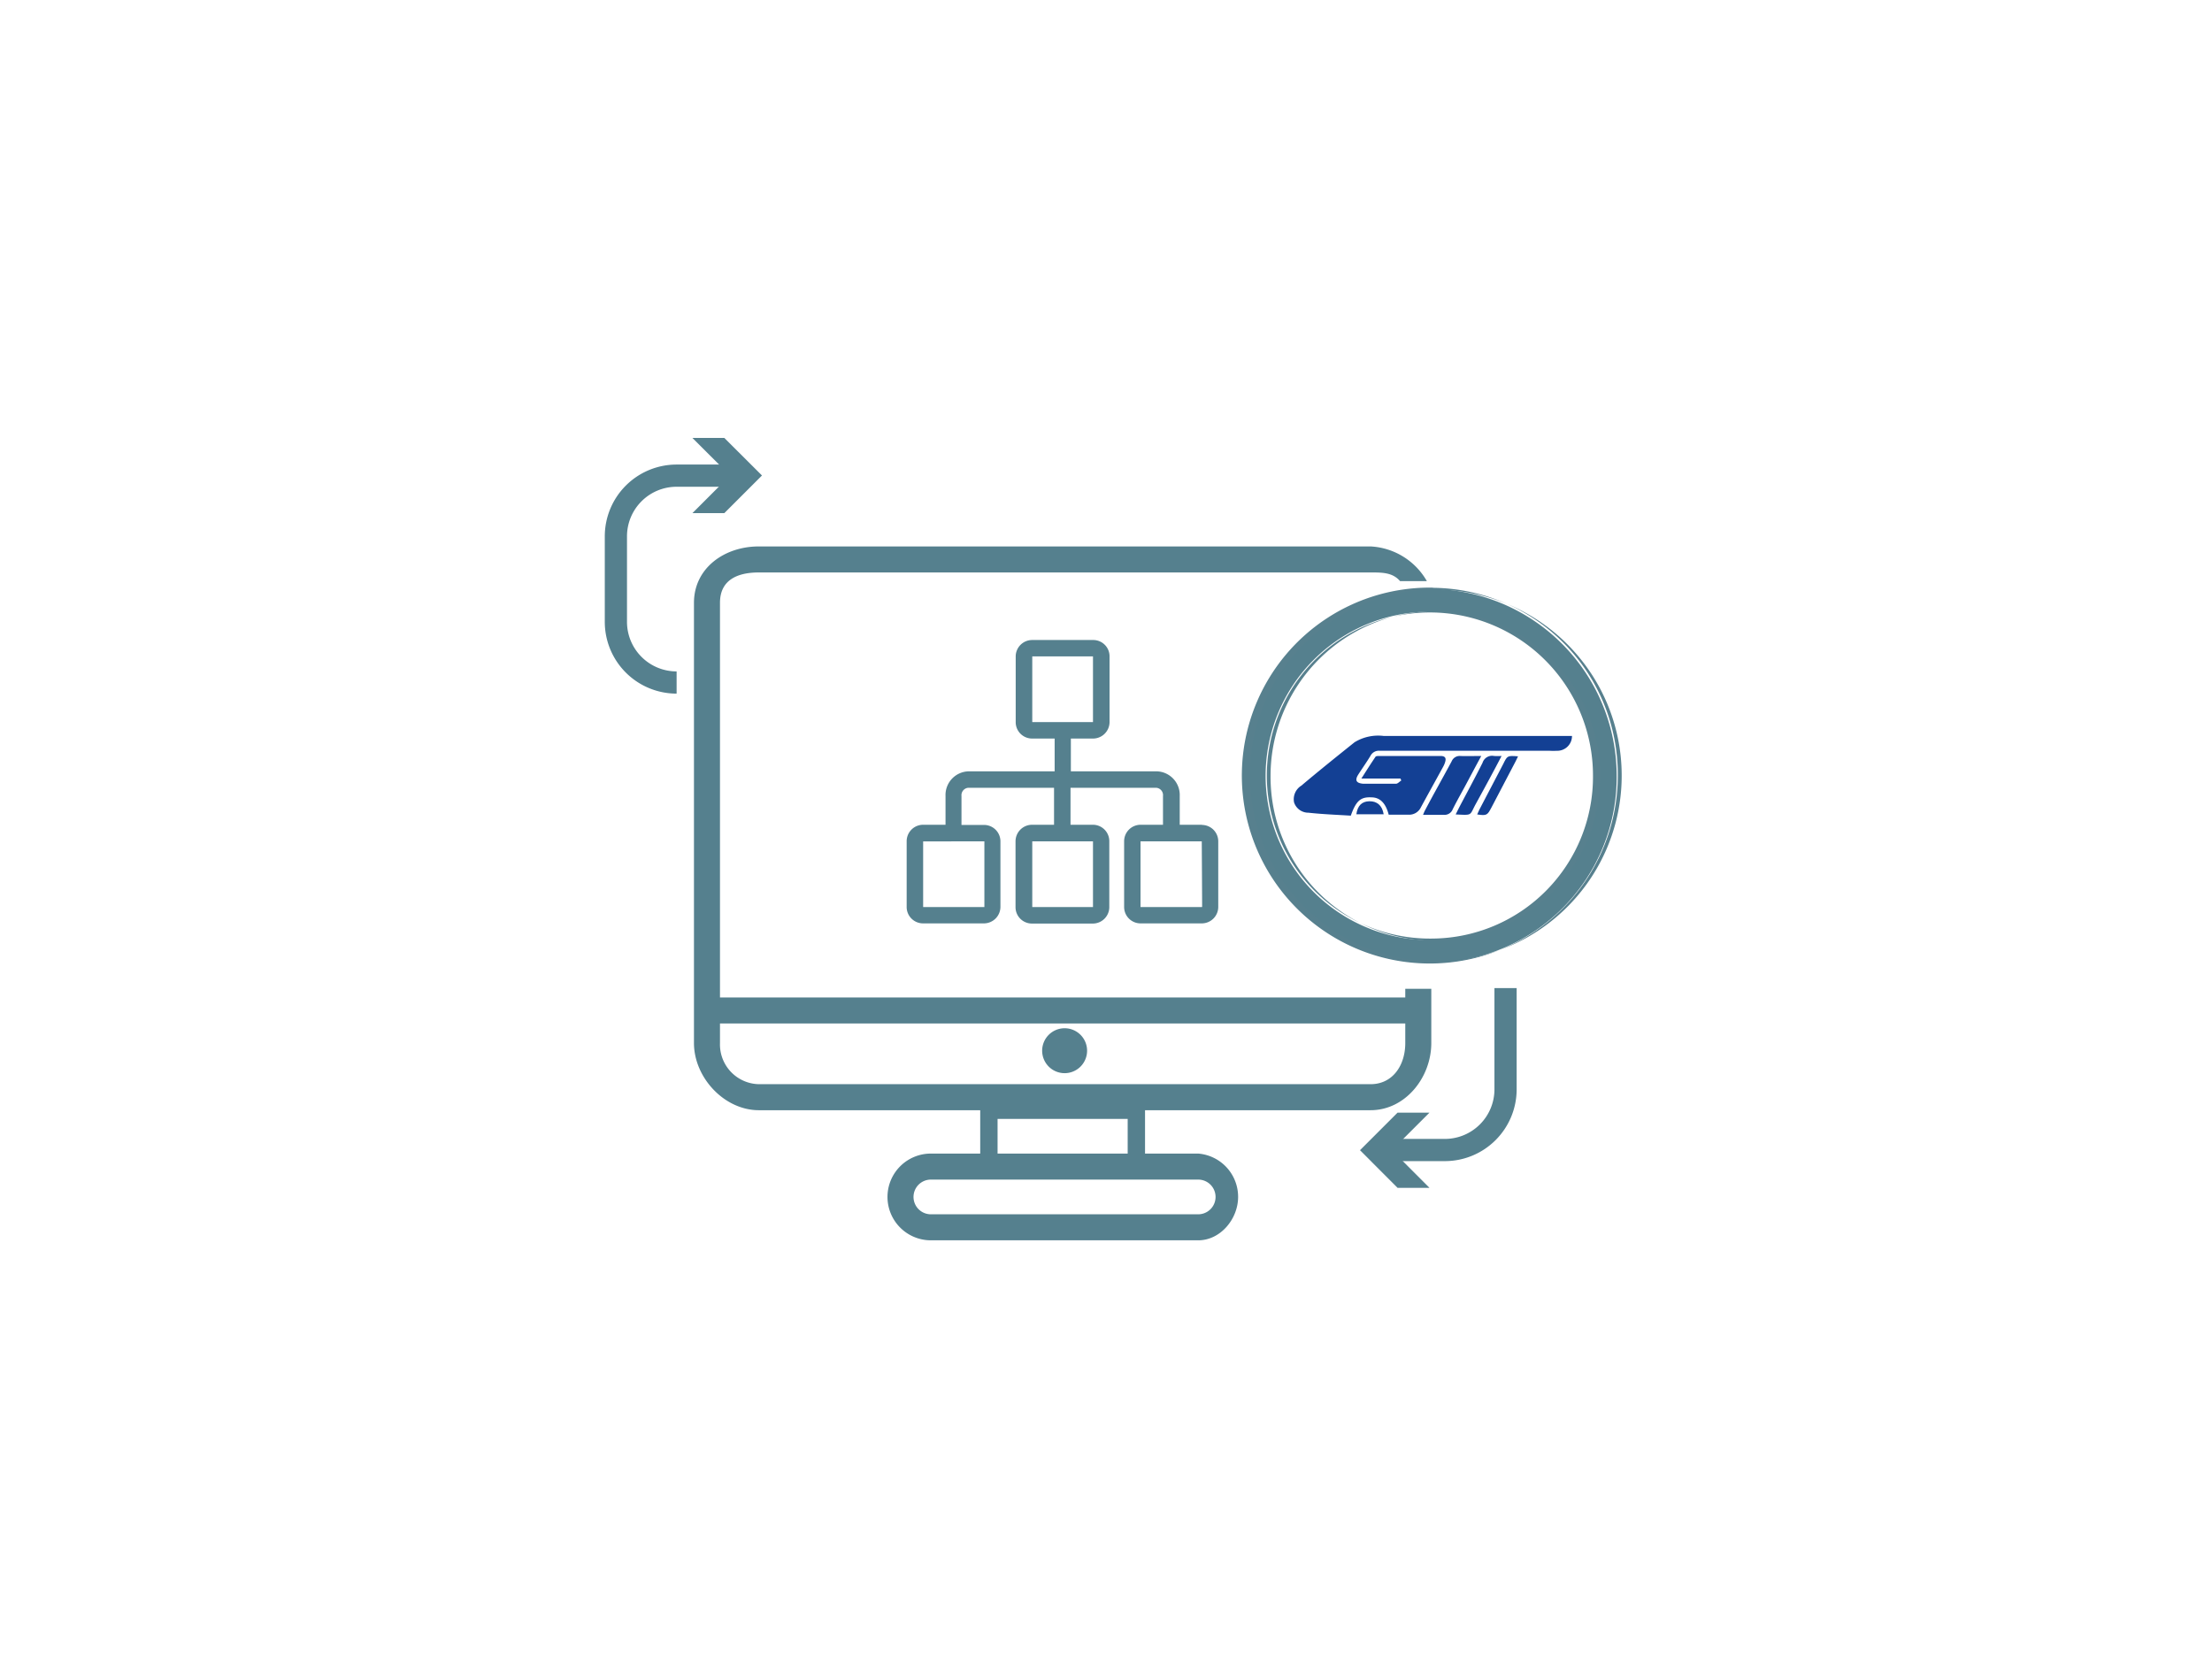 <svg xmlns="http://www.w3.org/2000/svg" viewBox="0 0 255 192"><defs><style>.cls-1{fill:#55808e;}.cls-2{fill:none;stroke:#55808e;stroke-miterlimit:10;stroke-width:2.56px;}.cls-3{fill:#134094;}.cls-4{fill:#57808e;}</style></defs><title>final crm</title><g id="BACKGROUND_1-2" data-name="BACKGROUND 1"><path class="cls-1" d="M138.58,95.09H136V91.77a2.73,2.73,0,0,0-2.63-2.84h-9.92V85.15H126a1.91,1.91,0,0,0,1.91-1.89V75.68A1.88,1.88,0,0,0,126,73.79H119a1.9,1.9,0,0,0-1.91,1.89v7.58A1.89,1.89,0,0,0,119,85.15h2.58v3.78h-9.93A2.73,2.73,0,0,0,109,91.77v3.32h-2.58a1.9,1.9,0,0,0-1.9,1.89h0v7.58a1.89,1.89,0,0,0,1.9,1.9h7a1.91,1.91,0,0,0,1.91-1.9V97a1.89,1.89,0,0,0-1.89-1.89h-2.6V91.77a.86.86,0,0,1,.74-.94h9.93v4.26H119A1.91,1.91,0,0,0,117.07,97v7.58a1.89,1.89,0,0,0,1.91,1.9h7a1.9,1.9,0,0,0,1.9-1.9V97A1.89,1.89,0,0,0,126,95.09h-2.59V90.83h9.92a.85.85,0,0,1,.74.94v3.32h-2.58a1.9,1.9,0,0,0-1.9,1.89h0v7.58a1.89,1.89,0,0,0,1.9,1.9h7.05a1.9,1.9,0,0,0,1.9-1.9V97a1.89,1.89,0,0,0-1.88-1.89ZM119,83.26s0-7.58,0-7.58H126s0,7.57,0,7.57-7.07,0-7.07,0ZM113.48,97s0,7.58,0,7.58h-7.06s0-7.57,0-7.57ZM126,97s0,7.58,0,7.58H119S119,97,119,97Zm12.54,7.58h-7.06V97h7.06S138.59,104.56,138.58,104.56Z"/><path class="cls-2" d="M173.56,113.92v11.67a7,7,0,0,1-7,7H159.7"/><polygon class="cls-1" points="164.79 128.28 160.46 132.61 164.79 136.95 161.11 136.95 156.78 132.61 161.11 128.28 164.79 128.28"/><path class="cls-1" d="M120.14,121.15a2.59,2.59,0,1,0,2.59-2.6,2.59,2.59,0,0,0-2.59,2.6Z"/><path class="cls-2" d="M78,78.69a7,7,0,0,1-7-7V61.84a7,7,0,0,1,7-7h6.88"/><polygon class="cls-1" points="79.82 59.16 84.16 54.82 79.82 50.49 83.5 50.49 87.84 54.82 83.5 59.16 79.82 59.16"/><path class="cls-1" d="M162,114v1H83V69.5c0-2.57,1.91-3.5,4.48-3.5H158c1.34,0,2.55,0,3.4,1h3.09A7.94,7.94,0,0,0,158,63H87.48c-4,0-7.48,2.52-7.48,6.5v50.75c0,4,3.51,7.75,7.48,7.75H113v5h-5.69a5,5,0,0,0,0,10h30.83c2.54,0,4.59-2.45,4.59-5a5,5,0,0,0-4.6-5H132v-5h26c4,0,7-3.76,7-7.75V114Zm-23.87,22a2,2,0,1,1,0,4H107.31a2,2,0,1,1,0-4ZM115,133v-4h15v4Zm47-12.74c0,2.57-1.45,4.74-4,4.74H87.48A4.58,4.58,0,0,1,83,120.26V118h79Z"/><path class="cls-3" d="M181.22,84.84a1.7,1.7,0,0,1-1.77,1.72,6.77,6.77,0,0,1-.78,0h-19.6a1.08,1.08,0,0,0-1.08.58c-.44.73-.94,1.43-1.4,2.15s-.19,1,.55,1.07c1.26,0,2.53,0,3.79,0,.2,0,.4-.24.61-.37l-.09-.23h-4.51c.6-.94,1.1-1.73,1.63-2.51.05-.08.26-.09.4-.09q3.54,0,7.08,0c.56,0,.71.24.52.78a2.94,2.94,0,0,1-.23.51c-.84,1.54-1.7,3.08-2.54,4.63a1.5,1.5,0,0,1-1.44.85h-2.27c-.34-1.33-1-2-2-2-1.23-.06-1.76.39-2.37,2.11-1.6-.1-3.25-.16-4.88-.34a1.73,1.73,0,0,1-1.66-1.19,1.84,1.84,0,0,1,.84-1.93c2-1.69,4.07-3.35,6.13-5a5.19,5.19,0,0,1,3.36-.73c3.32,0,6.64,0,10,0h11.72Z"/><path class="cls-3" d="M170.76,87.16c-.58,1.07-1.11,2.06-1.64,3.06s-1.11,2-1.65,3.08a1,1,0,0,1-1.06.64c-.76,0-1.52,0-2.36,0,.08-.18.13-.33.2-.46,1-1.91,2.08-3.8,3.1-5.71a1,1,0,0,1,1-.61C169.12,87.19,169.88,87.16,170.76,87.16Z"/><path class="cls-3" d="M173.1,87.16c-1,1.93-2,3.76-3,5.58-.71,1.31-.32,1.25-2.29,1.16.18-.36.35-.71.53-1.05.86-1.63,1.74-3.25,2.57-4.91a1.15,1.15,0,0,1,1.33-.78A7.41,7.41,0,0,0,173.1,87.16Z"/><path class="cls-3" d="M175,87.2l-.27.56q-1.38,2.65-2.78,5.31c-.48.91-.54,1-1.66.83.08-.19.16-.37.25-.55l2.75-5.26C173.77,87.11,173.77,87.11,175,87.2Z"/><path class="cls-3" d="M156.36,93.88c.14-1,.64-1.49,1.51-1.5s1.47.47,1.64,1.5Z"/><path class="cls-1" d="M165.18,111a21.55,21.55,0,1,1,21.19-21.55A21.4,21.4,0,0,1,165.18,111Zm0-40.47a18.93,18.93,0,1,0,18.58,18.92A18.78,18.78,0,0,0,165.18,70.51Z"/><path class="cls-4" d="M165.18,68a21.42,21.42,0,1,1-21.07,21.41A21.26,21.26,0,0,1,165.18,68m0,40.46a19,19,0,1,0-18.71-19,18.9,18.9,0,0,0,18.71,19m0-40.71A21.67,21.67,0,1,0,186.5,89.43a21.52,21.52,0,0,0-21.32-21.66Zm0,40.46a18.8,18.8,0,1,1,18.46-18.8,18.65,18.65,0,0,1-18.46,18.8Z"/></g></svg>
